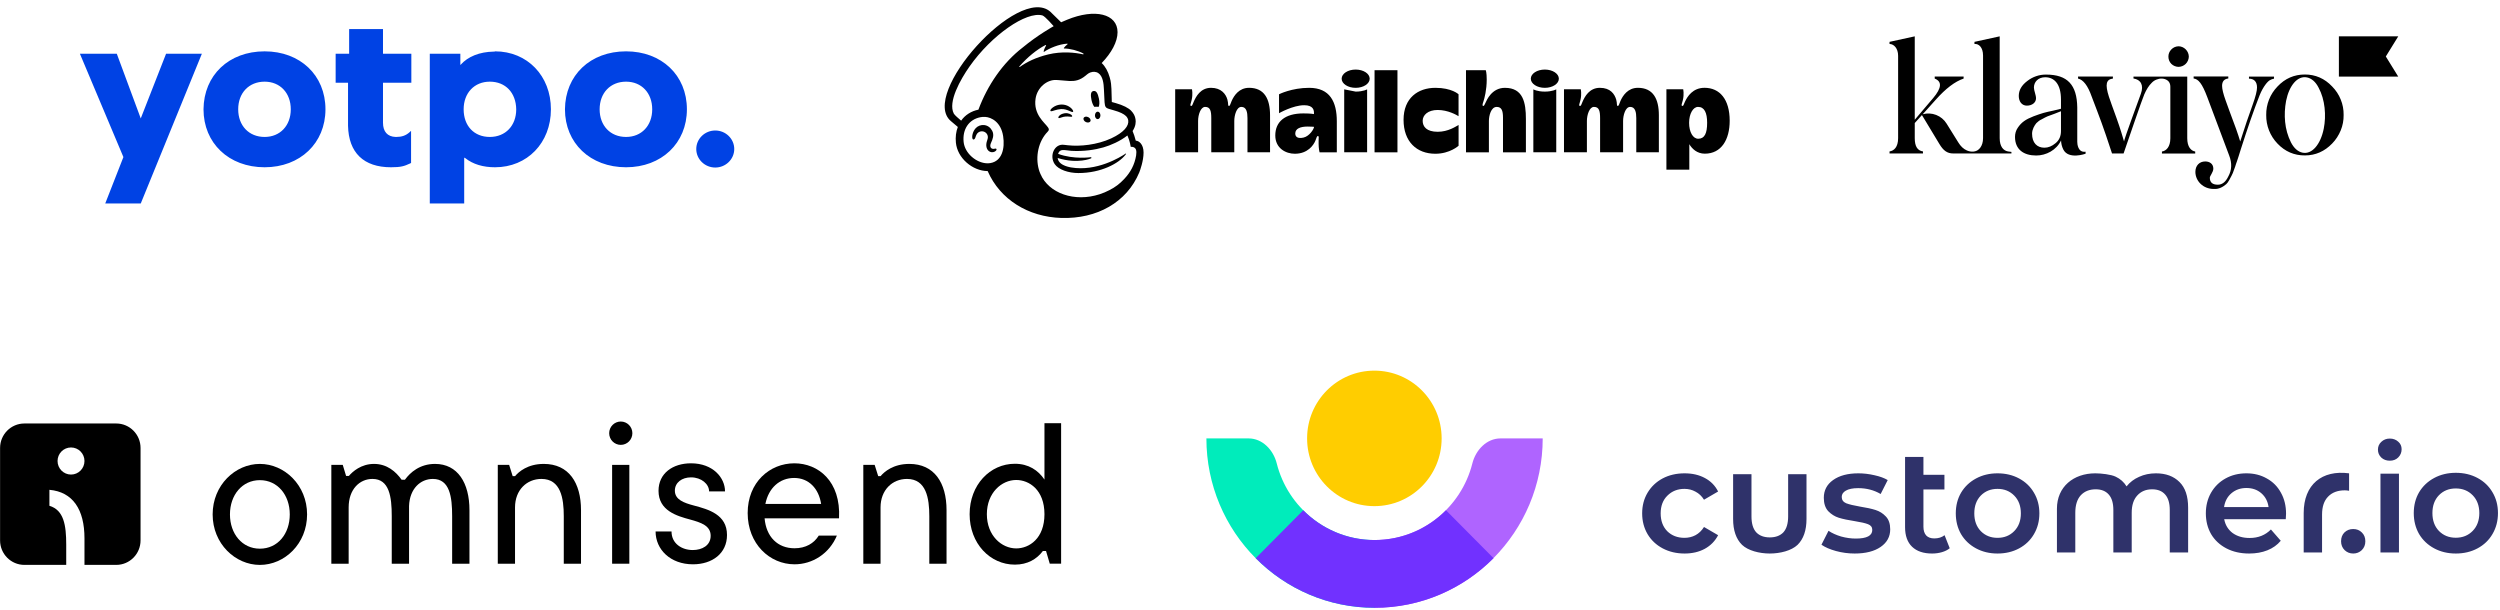 <?xml version="1.0" encoding="UTF-8"?>
<svg xmlns="http://www.w3.org/2000/svg" width="344" height="84" viewBox="0 0 344 84" fill="none">
  <g clip-path="url(#clip0_8121_811)">
    <path fill-rule="evenodd" clip-rule="evenodd" d="M16.071 7.397L19.367 16.296L22.851 7.397H27.776L19.367 28H14.48L16.98 21.613L10.995 7.397H16.071ZM68.117 7.065C72.548 7.065 75.806 10.425 75.806 15.04C75.806 19.656 72.548 23.016 68.117 23.016C66.488 23.016 65.086 22.61 64.026 21.761L63.95 21.724L63.874 21.687V28H59.139V7.397H63.344V8.948L63.382 8.911C64.404 7.767 65.995 7.139 67.927 7.102H68.041L68.117 7.065ZM36.412 7.065C41.298 7.065 44.783 10.351 44.783 15.04C44.783 19.693 41.298 23.016 36.412 23.016C31.488 23.016 28.003 19.693 28.003 15.04C28.041 10.351 31.488 7.065 36.412 7.065ZM52.7 4V7.397H56.601V11.385H52.7V16.887C52.7 18.105 53.306 18.807 54.442 18.844H54.48H54.518C55.276 18.844 55.844 18.659 56.374 18.179L56.412 18.142L56.526 18.031H56.563V22.425L56.412 22.499C55.617 22.868 55.162 23.016 53.798 23.016C50.048 23.016 47.965 21.022 47.889 17.293V17.182V17.071V11.385H46.185V7.397H48.041V4H52.7ZM86.147 7.065C91.033 7.065 94.518 10.351 94.518 15.04C94.518 19.693 91.033 23.016 86.147 23.016C81.223 23.016 77.738 19.693 77.738 15.04C77.776 10.351 81.223 7.065 86.147 7.065ZM98.42 17.957C99.859 17.957 101.033 19.102 101.033 20.505C101.033 21.908 99.859 23.053 98.42 23.053C96.98 23.053 95.806 21.908 95.806 20.505C95.806 19.102 96.98 17.957 98.42 17.957ZM67.397 11.237C65.276 11.237 63.798 12.788 63.798 15.04C63.798 17.33 65.238 18.844 67.397 18.844C69.556 18.844 71.033 17.293 71.033 15.04C70.995 12.751 69.556 11.237 67.397 11.237ZM36.412 11.237C34.253 11.237 32.776 12.788 32.776 15.04C32.776 17.293 34.253 18.844 36.412 18.844C38.533 18.844 40.011 17.293 40.011 15.04C40.011 12.788 38.533 11.237 36.412 11.237ZM86.147 11.237C83.988 11.237 82.51 12.788 82.51 15.04C82.51 17.293 83.988 18.844 86.147 18.844C88.268 18.844 89.745 17.293 89.745 15.04C89.745 12.788 88.268 11.237 86.147 11.237Z" fill="#0042E4"></path>
  </g>
  <g clip-path="url(#clip1_8121_811)">
    <path d="M150.578 14.702C150.79 14.677 150.994 14.676 151.18 14.702C151.288 14.454 151.307 14.028 151.21 13.564C151.065 12.874 150.87 12.456 150.466 12.521C150.062 12.586 150.047 13.086 150.192 13.776C150.273 14.164 150.417 14.497 150.578 14.702Z" fill="black"></path>
    <path d="M147.11 15.248C147.399 15.375 147.576 15.459 147.646 15.386C147.691 15.34 147.677 15.253 147.608 15.141C147.466 14.908 147.172 14.673 146.861 14.54C146.225 14.266 145.466 14.357 144.88 14.778C144.687 14.919 144.504 15.115 144.53 15.234C144.539 15.272 144.567 15.301 144.635 15.311C144.794 15.329 145.351 15.048 145.993 15.009C146.446 14.981 146.821 15.122 147.11 15.248Z" fill="black"></path>
    <path d="M146.524 15.579C146.148 15.638 145.941 15.762 145.807 15.878C145.693 15.977 145.623 16.087 145.624 16.164L145.653 16.232L145.715 16.256C145.8 16.256 145.99 16.18 145.99 16.18C146.514 15.993 146.86 16.015 147.202 16.054C147.391 16.076 147.48 16.087 147.522 16.022C147.534 16.004 147.549 15.964 147.511 15.902C147.423 15.759 147.043 15.518 146.525 15.58L146.524 15.579Z" fill="black"></path>
    <path d="M149.41 16.793C149.665 16.918 149.947 16.869 150.039 16.682C150.13 16.496 149.997 16.244 149.742 16.119C149.486 15.993 149.205 16.043 149.113 16.229C149.021 16.415 149.154 16.667 149.41 16.793Z" fill="black"></path>
    <path d="M151.051 15.363C150.843 15.359 150.671 15.587 150.666 15.871C150.661 16.156 150.826 16.389 151.033 16.392C151.241 16.396 151.413 16.168 151.418 15.884C151.423 15.6 151.258 15.367 151.051 15.363Z" fill="black"></path>
    <path d="M137.097 20.487C137.045 20.422 136.961 20.442 136.879 20.461C136.821 20.474 136.756 20.489 136.685 20.488C136.533 20.485 136.403 20.42 136.33 20.309C136.236 20.164 136.242 19.947 136.346 19.7L136.394 19.589C136.561 19.216 136.839 18.591 136.527 17.997C136.292 17.549 135.907 17.27 135.445 17.212C135.002 17.155 134.546 17.32 134.255 17.64C133.795 18.146 133.724 18.834 133.813 19.078C133.845 19.167 133.896 19.192 133.933 19.197C134.011 19.207 134.126 19.151 134.199 18.956L134.22 18.893C134.252 18.79 134.312 18.599 134.41 18.445C134.529 18.26 134.714 18.133 134.931 18.086C135.151 18.039 135.377 18.081 135.566 18.204C135.888 18.415 136.012 18.808 135.875 19.184C135.804 19.378 135.688 19.75 135.714 20.055C135.765 20.672 136.146 20.921 136.487 20.947C136.82 20.959 137.052 20.773 137.111 20.637C137.145 20.556 137.116 20.507 137.097 20.486V20.487Z" fill="black"></path>
    <path d="M156.283 19.357C156.27 19.313 156.188 19.012 156.075 18.649L155.844 18.032C156.298 17.352 156.306 16.745 156.246 16.401C156.181 15.975 156.004 15.611 155.645 15.236C155.287 14.86 154.555 14.476 153.525 14.187L152.985 14.038C152.982 14.016 152.956 12.766 152.933 12.229C152.916 11.841 152.882 11.236 152.694 10.639C152.47 9.832 152.08 9.126 151.592 8.674C152.938 7.282 153.777 5.747 153.775 4.431C153.771 1.9 150.659 1.134 146.822 2.72L146.01 3.065C146.006 3.061 144.54 1.625 144.518 1.606C140.145 -2.203 126.469 12.975 130.842 16.662L131.797 17.47C131.549 18.111 131.452 18.846 131.532 19.636C131.634 20.65 132.158 21.623 133.008 22.375C133.814 23.088 134.874 23.54 135.903 23.539C137.604 27.454 141.492 29.856 146.05 29.991C150.939 30.136 155.044 27.845 156.763 23.729C156.876 23.441 157.354 22.139 157.354 20.99C157.354 19.835 156.7 19.357 156.284 19.357L156.283 19.357ZM136.279 22.439C136.13 22.464 135.979 22.474 135.826 22.471C134.349 22.431 132.754 21.104 132.595 19.529C132.42 17.789 133.31 16.449 134.887 16.132C135.075 16.094 135.304 16.072 135.549 16.085C136.433 16.133 137.734 16.811 138.032 18.732C138.295 20.434 137.877 22.167 136.279 22.439ZM134.63 15.091C133.648 15.282 132.783 15.837 132.254 16.604C131.938 16.341 131.349 15.831 131.245 15.633C130.4 14.031 132.167 10.918 133.4 9.16C136.45 4.815 141.225 1.526 143.436 2.122C143.796 2.224 144.986 3.602 144.986 3.602C144.986 3.602 142.776 4.826 140.727 6.533C137.965 8.656 135.879 11.742 134.63 15.091ZM150.131 21.788C150.163 21.775 150.185 21.738 150.181 21.702C150.176 21.657 150.136 21.625 150.092 21.629C150.092 21.629 147.778 21.971 145.593 21.172C145.831 20.4 146.464 20.679 147.42 20.756C149.145 20.858 150.69 20.607 151.832 20.28C152.822 19.996 154.122 19.437 155.132 18.641C155.472 19.388 155.593 20.21 155.593 20.21C155.593 20.21 155.856 20.163 156.076 20.298C156.284 20.426 156.437 20.692 156.333 21.38C156.12 22.665 155.574 23.707 154.655 24.666C154.096 25.268 153.417 25.79 152.64 26.17C152.227 26.386 151.788 26.574 151.324 26.725C147.86 27.855 144.313 26.613 143.17 23.945C143.079 23.744 143.002 23.535 142.941 23.315C142.453 21.557 142.867 19.448 144.16 18.121C144.239 18.036 144.321 17.936 144.321 17.811C144.321 17.706 144.254 17.596 144.196 17.518C143.744 16.863 142.178 15.746 142.492 13.586C142.718 12.034 144.077 10.941 145.345 11.006L145.666 11.025C146.215 11.057 146.694 11.127 147.146 11.146C147.903 11.179 148.583 11.069 149.389 10.399C149.661 10.172 149.878 9.976 150.247 9.914C150.286 9.907 150.383 9.873 150.575 9.882C150.772 9.892 150.959 9.946 151.127 10.058C151.773 10.488 151.865 11.527 151.899 12.288C151.918 12.722 151.97 13.773 151.988 14.074C152.029 14.763 152.21 14.86 152.578 14.981C152.784 15.049 152.976 15.1 153.258 15.179C154.113 15.419 154.62 15.662 154.94 15.974C155.131 16.17 155.22 16.377 155.247 16.575C155.348 17.31 154.676 18.217 152.897 19.042C150.952 19.943 148.594 20.171 146.964 19.99L146.393 19.926C145.089 19.751 144.346 21.433 145.128 22.586C145.632 23.329 147.006 23.812 148.38 23.812C151.531 23.813 153.953 22.469 154.854 21.308L154.926 21.206C154.97 21.139 154.933 21.103 154.878 21.14C154.142 21.643 150.873 23.64 147.376 23.039C147.376 23.039 146.951 22.97 146.563 22.819C146.255 22.699 145.61 22.403 145.532 21.742C148.354 22.613 150.131 21.789 150.131 21.789V21.788ZM145.66 21.261L145.661 21.262L145.661 21.263L145.66 21.261ZM140.261 9.141C141.345 7.89 142.68 6.803 143.875 6.192C143.916 6.171 143.961 6.216 143.938 6.256C143.843 6.428 143.66 6.796 143.602 7.074C143.593 7.118 143.641 7.15 143.677 7.125C144.421 6.619 145.715 6.077 146.85 6.007C146.898 6.004 146.922 6.066 146.883 6.096C146.711 6.229 146.522 6.411 146.384 6.596C146.361 6.628 146.383 6.673 146.422 6.673C147.219 6.679 148.342 6.958 149.074 7.368C149.123 7.396 149.089 7.491 149.033 7.478C147.925 7.225 146.112 7.032 144.228 7.491C142.547 7.901 141.263 8.533 140.327 9.213C140.28 9.247 140.223 9.186 140.261 9.141Z" fill="black"></path>
    <path d="M234.541 12.082C232.92 12.082 232.178 13.295 231.855 13.986C231.642 14.442 231.652 14.576 231.497 14.576C231.271 14.576 231.458 14.21 231.56 13.778C231.759 12.929 231.607 12.281 231.607 12.281H229.298V23.346H232.45V19.838C232.823 20.47 233.514 21.145 234.579 21.145C236.858 21.145 238.005 19.219 238.005 16.617C238.005 13.667 236.632 12.081 234.54 12.081L234.541 12.082ZM233.675 19.091C232.952 19.091 232.421 18.176 232.421 16.9C232.421 15.661 232.967 14.709 233.65 14.709C234.527 14.709 234.902 15.512 234.902 16.9C234.902 18.343 234.557 19.091 233.675 19.091Z" fill="black"></path>
    <path d="M171.868 12.084C170.482 12.084 169.796 13.174 169.481 13.876C169.305 14.269 169.256 14.579 169.113 14.579C168.912 14.579 169.057 14.309 168.892 13.711C168.675 12.924 168.024 12.084 166.638 12.084C165.181 12.084 164.558 13.313 164.262 13.988C164.06 14.45 164.059 14.578 163.904 14.578C163.678 14.578 163.865 14.212 163.966 13.78C164.166 12.931 164.014 12.283 164.014 12.283H161.705V20.954H164.857V16.64C164.857 15.789 165.213 14.709 165.824 14.709C166.53 14.709 166.672 15.251 166.672 16.253V20.956H169.837V16.64C169.837 15.882 170.146 14.709 170.809 14.709C171.524 14.709 171.652 15.469 171.652 16.253V20.954H174.759V15.854C174.759 13.591 173.961 12.083 171.869 12.083L171.868 12.084ZM225.369 12.084C223.983 12.084 223.297 13.174 222.982 13.876C222.806 14.269 222.757 14.579 222.614 14.579C222.413 14.579 222.547 14.236 222.393 13.711C222.162 12.928 221.587 12.084 220.139 12.084C218.682 12.084 218.058 13.313 217.763 13.988C217.561 14.45 217.56 14.578 217.404 14.578C217.179 14.578 217.366 14.212 217.467 13.78C217.667 12.931 217.515 12.283 217.515 12.283H215.205V20.954H218.358V16.64C218.358 15.789 218.714 14.709 219.325 14.709C220.031 14.709 220.173 15.251 220.173 16.253V20.956H223.337V16.64C223.337 15.882 223.647 14.709 224.31 14.709C225.025 14.709 225.152 15.469 225.152 16.253V20.954H228.26V15.854C228.26 13.591 227.462 12.083 225.37 12.083L225.369 12.084ZM180.141 12.085C177.726 12.085 175.994 12.972 175.994 12.972V15.578C175.994 15.578 177.907 14.479 179.459 14.479C180.698 14.479 180.85 15.146 180.794 15.7C180.794 15.7 180.436 15.605 179.346 15.605C176.777 15.605 175.48 16.771 175.48 18.641C175.48 20.415 176.938 21.156 178.166 21.156C179.958 21.156 180.745 19.954 180.988 19.383C181.155 18.988 181.186 18.721 181.337 18.721C181.509 18.721 181.451 18.912 181.443 19.306C181.428 19.995 181.461 20.517 181.571 20.957H183.946V16.689C183.946 14.024 183.002 12.085 180.141 12.085ZM179.373 18.928C178.62 19.102 178.229 18.87 178.229 18.371C178.229 17.688 178.937 17.414 179.947 17.414C180.393 17.414 180.812 17.452 180.812 17.452C180.812 17.745 180.176 18.743 179.373 18.928ZM189.138 9.658H192.29V20.957H189.138V9.658ZM195.759 16.62C195.759 15.841 196.485 15.132 197.816 15.132C199.267 15.132 200.434 15.829 200.696 15.988V12.972C200.696 12.972 199.774 12.085 197.508 12.085C195.119 12.085 193.129 13.482 193.129 16.486C193.129 19.49 194.935 21.156 197.501 21.156C199.506 21.156 200.701 20.056 200.701 20.056V17.192C200.323 17.403 199.269 18.133 197.83 18.133C196.307 18.133 195.759 17.433 195.759 16.621L195.759 16.62ZM207.081 12.085C205.256 12.085 204.562 13.812 204.422 14.112C204.282 14.412 204.212 14.584 204.098 14.581C203.899 14.574 204.038 14.212 204.115 13.979C204.262 13.536 204.573 12.376 204.573 10.949C204.573 9.982 204.442 9.658 204.442 9.658H201.721V20.957H204.873V16.642C204.873 15.94 205.153 14.712 205.948 14.712C206.605 14.712 206.812 15.198 206.812 16.178V20.957H209.964V16.368C209.964 14.142 209.594 12.087 207.081 12.087V12.085ZM210.988 12.295V20.956H214.14V12.295C214.14 12.295 213.611 12.605 212.567 12.605C211.524 12.605 210.988 12.295 210.988 12.295Z" fill="black"></path>
    <path d="M214.498 10.829C214.498 11.523 213.634 12.086 212.568 12.086C211.502 12.086 210.639 11.523 210.639 10.829C210.639 10.134 211.502 9.571 212.568 9.571C213.634 9.571 214.498 10.134 214.498 10.829Z" fill="black"></path>
    <path d="M184.963 12.295V20.956H188.115V12.295C188.115 12.295 187.586 12.605 186.543 12.605L184.963 12.295Z" fill="black"></path>
    <path d="M188.47 10.829C188.47 11.523 187.606 12.086 186.54 12.086C185.474 12.086 184.611 11.523 184.611 10.829C184.611 10.134 185.474 9.571 186.54 9.571C187.606 9.571 188.47 10.134 188.47 10.829Z" fill="black"></path>
  </g>
  <g clip-path="url(#clip2_8121_811)">
    <path d="M299.747 9.201C300.12 9.201 300.482 9.054 300.747 8.798C301.012 8.542 301.169 8.175 301.181 7.809C301.181 7.431 301.024 7.064 300.759 6.796C300.494 6.527 300.133 6.368 299.759 6.368C299.386 6.381 299.036 6.527 298.771 6.808C298.506 7.077 298.361 7.443 298.373 7.809C298.373 8.175 298.518 8.529 298.783 8.798C299.036 9.042 299.386 9.189 299.747 9.201ZM309.458 10.544H312.904V10.825C312.711 10.861 312.53 10.922 312.361 11.02C312.048 11.167 311.422 11.887 310.928 13.096C310.108 15.184 309.253 17.662 308.349 20.495L308.012 21.569C307.867 22.057 307.735 22.375 307.675 22.558C307.614 22.753 307.53 23.046 307.386 23.4C307.301 23.669 307.193 23.938 307.06 24.182C306.892 24.499 306.578 25.146 306.325 25.342C305.928 25.683 305.337 26.062 304.602 26.001C303.169 26.001 302.096 24.927 302.084 23.657C302.084 22.79 302.627 22.216 303.446 22.216C304.036 22.216 304.554 22.534 304.554 23.205C304.554 23.693 304.072 24.194 304.072 24.45C304.072 25.11 304.446 25.415 305.181 25.415C305.771 25.415 306.253 25.036 306.614 24.279C307.096 23.413 307.145 22.46 306.735 21.398L303.711 13.34C303.012 11.484 302.494 10.874 301.843 10.8V10.52H306.614V10.8C306.048 10.861 305.759 11.203 305.759 11.814C305.759 12.253 305.928 12.937 306.241 13.804L306.807 15.367C307.458 17.064 307.988 18.541 308.253 19.469C308.867 17.54 309.434 15.855 309.976 14.378C310.373 13.279 310.566 12.498 310.566 12.034C310.566 11.203 310.12 10.825 309.458 10.825V10.544ZM276.289 20.836C275.675 20.727 275.157 20.177 275.157 19.017V5.001L271.687 5.758V6.051C272.277 5.99 272.867 6.515 272.867 7.638V19.017C272.867 20.116 272.277 20.751 271.687 20.836C271.627 20.849 271.578 20.849 271.518 20.861C271.217 20.885 270.916 20.824 270.639 20.702C270.169 20.495 269.783 20.128 269.458 19.591L267.855 17.015C267.518 16.465 267.012 16.05 266.422 15.818C265.831 15.586 265.181 15.55 264.566 15.721L266.373 13.706C267.735 12.18 269 11.216 270.193 10.813V10.532H266.217V10.813C267.241 11.216 267.181 12.107 266 13.499L263.47 16.478V5.001L260 5.758V6.051C260.59 6.051 261.181 6.637 261.181 7.675V19.005C261.181 20.263 260.602 20.751 260 20.836V21.117H264.602V20.836C263.843 20.727 263.47 20.14 263.47 19.017V16.93L264.458 15.831L266.843 19.786C267.41 20.739 267.94 21.117 268.771 21.117H276.771V20.898C276.783 20.898 276.554 20.885 276.289 20.836ZM285.831 19.506V14.768C285.783 11.68 284.494 10.263 281.542 10.263C280.602 10.251 279.687 10.568 278.94 11.155C278.157 11.753 277.783 12.424 277.783 13.206C277.783 13.963 278.205 14.536 278.892 14.536C279.627 14.536 280.157 14.109 280.157 13.523C280.157 13.084 279.867 12.461 279.867 12.046C279.867 11.289 280.434 10.63 281.422 10.63C282.687 10.63 283.59 11.582 283.59 13.694V14.964L282.542 15.22C282 15.33 281.53 15.44 281.181 15.538C280.819 15.648 280.361 15.794 279.819 16.002C278.723 16.429 278.145 16.832 277.639 17.589C277.386 17.955 277.265 18.395 277.265 18.834C277.265 20.592 278.482 21.398 280.181 21.398C281.53 21.398 282.952 20.678 283.602 19.323C283.614 19.75 283.711 20.165 283.904 20.556C284.614 22.009 286.976 21.154 286.976 21.154V20.873C285.916 21.032 285.831 19.799 285.831 19.506ZM283.59 18.041C283.59 18.736 283.337 19.31 282.831 19.713C282.349 20.116 281.843 20.324 281.313 20.324C280.289 20.324 279.614 19.652 279.614 18.395C279.614 17.808 279.94 17.259 280.205 16.942C280.422 16.722 280.663 16.539 280.94 16.417C281.301 16.221 281.47 16.124 281.723 16.014L282.687 15.66C283.169 15.464 283.458 15.367 283.59 15.306V18.041ZM330 10.544H321.831V5.001H330L328.289 7.772L330 10.544ZM313.386 19.762C312.373 18.712 311.807 17.296 311.831 15.818C311.819 15.098 311.952 14.378 312.217 13.706C312.482 13.035 312.88 12.424 313.386 11.899C314.422 10.8 315.675 10.251 317.157 10.251C318.602 10.251 319.867 10.8 320.904 11.899C321.41 12.412 321.819 13.023 322.084 13.694C322.361 14.366 322.494 15.086 322.482 15.818C322.494 16.551 322.361 17.271 322.084 17.943C321.807 18.614 321.41 19.237 320.904 19.75C319.867 20.824 318.614 21.386 317.157 21.386C315.687 21.398 314.422 20.849 313.386 19.762ZM319.048 12.082C318.639 11.264 318.084 10.788 317.446 10.654C316.145 10.385 315 11.741 314.566 13.877C314.386 14.842 314.337 15.818 314.434 16.783C314.53 17.76 314.795 18.7 315.229 19.579C315.651 20.397 316.193 20.873 316.831 21.007C318.133 21.276 319.313 19.872 319.747 17.711C320.108 15.904 319.928 13.706 319.048 12.082Z" fill="black"></path>
    <path d="M300.965 19.017V10.544H293.567V10.8C294.555 10.947 295.025 11.704 294.579 12.913C292.266 19.237 292.41 18.956 292.266 19.457C292.121 18.968 291.784 17.772 291.242 16.27C290.699 14.768 290.338 13.779 290.193 13.328C289.627 11.569 289.82 10.922 290.736 10.813V10.532H285.94V10.813C286.651 10.959 287.29 11.789 287.808 13.267L288.543 15.196C289.35 17.271 290.302 20.14 290.615 21.117H292.205C292.724 19.616 294.772 13.608 295.049 12.998C295.35 12.302 295.687 11.777 296.061 11.411C296.242 11.216 296.459 11.057 296.712 10.959C296.952 10.861 297.218 10.8 297.483 10.813C297.483 10.813 298.639 10.813 298.639 11.936V19.029C298.639 20.214 298.073 20.763 297.483 20.849V21.129H302.061V20.849C301.471 20.751 300.965 20.201 300.965 19.017Z" fill="black"></path>
  </g>
  <g clip-path="url(#clip3_8121_811)">
    <path fill-rule="evenodd" clip-rule="evenodd" d="M35.757 75.498C33.321 75.498 31.642 73.454 31.642 70.783C31.642 68.113 33.321 66.069 35.757 66.069C38.194 66.069 39.873 68.113 39.873 70.783C39.872 73.454 38.221 75.498 35.757 75.498ZM35.757 63.834C32.373 63.834 29.26 66.75 29.26 70.783C29.26 74.816 32.374 77.732 35.757 77.732C39.169 77.732 42.255 74.816 42.255 70.783C42.255 66.75 39.141 63.834 35.757 63.834Z" fill="black"></path>
    <path fill-rule="evenodd" clip-rule="evenodd" d="M59.86 63.834C57.775 63.834 56.448 65.002 55.717 66.009H55.258C54.472 64.894 53.254 63.834 51.467 63.834C49.68 63.834 48.516 64.894 48.002 65.492H47.623L47.163 63.969H45.592V77.568H47.975V69.817C47.975 67.315 49.491 65.9 51.25 65.9C53.579 65.9 53.904 68.375 53.904 71.014V77.568H56.286V69.627C56.368 67.233 57.857 65.901 59.562 65.901C61.891 65.901 62.215 68.376 62.215 71.014V77.569H64.598V70.198C64.598 66.445 62.973 63.834 59.86 63.834Z" fill="black"></path>
    <path fill-rule="evenodd" clip-rule="evenodd" d="M74.828 63.834C72.591 63.834 71.379 64.921 70.867 65.519H70.544L70.059 63.969H68.495V77.568H70.867V69.817C70.867 67.423 72.484 65.9 74.504 65.9C77.171 65.9 77.576 68.593 77.576 71.014V77.568H79.947V70.198C79.948 66.417 78.251 63.834 74.828 63.834Z" fill="black"></path>
    <path d="M86.597 63.968H84.228V77.566H86.597V63.968Z" fill="black"></path>
    <path d="M85.419 61.214C86.3 61.214 87.014 60.495 87.014 59.608C87.014 58.721 86.3 58.002 85.419 58.002C84.537 58.002 83.823 58.721 83.823 59.608C83.823 60.495 84.537 61.214 85.419 61.214Z" fill="black"></path>
    <path fill-rule="evenodd" clip-rule="evenodd" d="M95.461 69.555C94.133 69.201 92.861 68.765 92.861 67.512C92.861 66.394 93.836 65.685 95.081 65.685C96.516 65.685 97.572 66.611 97.572 67.62H99.764C99.764 65.74 98.113 63.751 95.081 63.751C92.59 63.751 90.613 65.113 90.613 67.538C90.613 70.264 93.132 70.999 94.972 71.49C96.462 71.899 97.788 72.335 97.788 73.724C97.788 75.06 96.597 75.686 95.325 75.686C93.836 75.686 92.401 74.814 92.401 73.125H90.208C90.208 75.605 92.239 77.649 95.353 77.649C98.006 77.649 100.036 76.15 100.036 73.616C100.036 70.808 97.518 70.1 95.461 69.555Z" fill="black"></path>
    <path fill-rule="evenodd" clip-rule="evenodd" d="M105.318 69.337C105.751 67.157 107.269 65.767 109.273 65.767C111.306 65.767 112.661 67.239 112.986 69.337H105.318ZM109.302 63.751C105.914 63.751 102.879 66.367 102.879 70.591C102.879 74.843 105.913 77.649 109.328 77.649C111.794 77.649 114.124 76.178 115.154 73.698H112.661C112.01 74.76 110.873 75.442 109.327 75.442C106.997 75.442 105.426 73.861 105.209 71.327H115.451C115.723 66.176 112.553 63.751 109.302 63.751Z" fill="black"></path>
    <path fill-rule="evenodd" clip-rule="evenodd" d="M125.125 63.834C122.888 63.834 121.676 64.922 121.164 65.52H120.841L120.355 63.97H118.792V77.569H121.163V69.817C121.163 67.424 122.78 65.901 124.801 65.901C127.468 65.901 127.873 68.593 127.873 71.014V77.569H130.244V70.198C130.244 66.418 128.547 63.834 125.125 63.834Z" fill="black"></path>
    <path fill-rule="evenodd" clip-rule="evenodd" d="M139.836 75.462C137.814 75.462 135.792 73.693 135.792 70.754C135.792 67.815 137.814 66.046 139.836 66.046C141.615 66.046 143.718 67.407 143.718 70.754C143.718 74.101 141.615 75.462 139.836 75.462ZM143.718 58.236V65.991C142.855 64.712 141.534 63.814 139.647 63.814C136.223 63.814 133.42 66.726 133.42 70.754C133.42 74.781 136.223 77.693 139.647 77.693C141.399 77.693 142.666 76.931 143.502 75.815H143.933L144.445 77.557H146.009V58.236H143.718Z" fill="black"></path>
    <path d="M15.994 58.272H3.357C1.508 58.272 0.01 59.78 0.01 61.642V74.36C0.01 76.221 1.508 77.729 3.357 77.729H4.77H9.112V74.939C9.112 72.256 8.782 70.192 6.799 69.596V67.398C10.023 67.688 11.624 70.105 11.624 74.074V77.729H14.251H15.993C17.842 77.729 19.34 76.221 19.34 74.36V61.641C19.341 59.78 17.843 58.272 15.994 58.272ZM9.772 65.3C8.748 65.3 7.919 64.465 7.919 63.435C7.919 62.406 8.748 61.571 9.772 61.571C10.795 61.571 11.624 62.406 11.624 63.435C11.624 64.465 10.796 65.3 9.772 65.3Z" fill="black"></path>
  </g>
  <g clip-path="url(#clip4_8121_811)">
    <path d="M189.114 69.645C194.226 69.645 198.37 65.472 198.37 60.323C198.37 55.174 194.226 51 189.114 51C184.001 51 179.857 55.174 179.857 60.323C179.857 65.472 184.001 69.645 189.114 69.645Z" fill="#FFCD00"></path>
    <path d="M189.172 74.309C189.162 74.309 189.152 74.309 189.142 74.309C182.654 74.309 177.205 69.827 175.681 63.77C175.213 61.907 173.709 60.325 171.801 60.325H166C166 73.197 176.361 83.632 189.142 83.632C189.152 83.632 189.162 83.632 189.172 83.632V74.309Z" fill="#00ECBB"></path>
    <path d="M189.104 74.309C189.114 74.309 189.124 74.309 189.135 74.309C195.622 74.309 201.071 69.827 202.595 63.77C203.064 61.907 204.567 60.325 206.476 60.325H212.276C212.276 73.197 201.915 83.632 189.135 83.632C189.124 83.632 189.114 83.632 189.104 83.632V74.309Z" fill="#AF64FF"></path>
    <path d="M205.511 76.805C201.323 81.022 195.538 83.631 189.147 83.631C182.757 83.631 176.972 81.022 172.784 76.805L179.329 70.212C181.842 72.743 185.313 74.308 189.147 74.308C192.982 74.308 196.453 72.743 198.966 70.212L205.511 76.805Z" fill="#7131FF"></path>
    <path fill-rule="evenodd" clip-rule="evenodd" d="M327.552 65.18H330.097V76.022H327.552V65.18ZM328.834 63.393C328.372 63.393 327.986 63.251 327.673 62.967C327.361 62.669 327.205 62.303 327.205 61.87C327.205 61.437 327.361 61.078 327.673 60.794C327.986 60.496 328.372 60.347 328.834 60.347C329.296 60.347 329.683 60.489 329.995 60.774C330.307 61.044 330.463 61.389 330.463 61.809C330.463 62.256 330.307 62.635 329.995 62.946C329.696 63.244 329.309 63.393 328.834 63.393ZM323.802 76.165C323.34 76.165 322.947 76.009 322.621 75.698C322.295 75.373 322.132 74.967 322.132 74.479C322.132 73.978 322.288 73.572 322.6 73.261C322.926 72.95 323.326 72.794 323.802 72.794C324.277 72.794 324.671 72.95 324.983 73.261C325.309 73.572 325.471 73.978 325.471 74.479C325.471 74.967 325.309 75.373 324.983 75.698C324.657 76.009 324.263 76.165 323.802 76.165ZM334.944 75.454C335.826 75.928 336.818 76.165 337.917 76.165C339.03 76.165 340.028 75.928 340.91 75.454C341.793 74.98 342.478 74.324 342.967 73.484C343.469 72.632 343.72 71.67 343.72 70.601C343.72 69.532 343.469 68.577 342.967 67.738C342.478 66.899 341.793 66.242 340.91 65.769C340.028 65.295 339.03 65.058 337.917 65.058C336.818 65.058 335.826 65.295 334.944 65.769C334.062 66.242 333.369 66.899 332.867 67.738C332.378 68.577 332.134 69.532 332.134 70.601C332.134 71.67 332.378 72.632 332.867 73.484C333.369 74.324 334.062 74.98 334.944 75.454ZM340.238 73.058C339.628 73.681 338.854 73.992 337.917 73.992C336.98 73.992 336.207 73.681 335.596 73.058C334.998 72.435 334.7 71.616 334.7 70.601C334.7 69.586 334.998 68.767 335.596 68.144C336.207 67.522 336.98 67.21 337.917 67.21C338.854 67.21 339.628 67.522 340.238 68.144C340.849 68.767 341.155 69.586 341.155 70.601C341.155 71.616 340.849 72.435 340.238 73.058ZM268.282 75.438C267.986 75.68 267.622 75.862 267.191 75.983C266.773 76.104 266.328 76.165 265.856 76.165C264.671 76.165 263.754 75.855 263.107 75.237C262.46 74.618 262.137 73.717 262.137 72.534V62.871H264.664V65.332H267.554V67.349H264.664V72.473C264.664 72.998 264.792 73.401 265.048 73.683C265.304 73.952 265.674 74.087 266.16 74.087C266.726 74.087 267.197 73.939 267.574 73.643L268.282 75.438ZM231.803 76.165C230.685 76.165 229.68 75.929 228.791 75.459C227.902 74.988 227.208 74.336 226.709 73.502C226.21 72.655 225.961 71.7 225.961 70.637C225.961 69.575 226.21 68.627 226.709 67.793C227.208 66.959 227.895 66.307 228.771 65.836C229.66 65.366 230.671 65.13 231.803 65.13C232.868 65.13 233.797 65.346 234.593 65.776C235.401 66.206 236.008 66.825 236.412 67.632L234.471 68.761C234.161 68.264 233.77 67.894 233.299 67.652C232.841 67.396 232.335 67.269 231.783 67.269C230.84 67.269 230.058 67.578 229.438 68.197C228.818 68.802 228.508 69.615 228.508 70.637C228.508 71.659 228.811 72.48 229.418 73.098C230.038 73.704 230.826 74.006 231.783 74.006C232.335 74.006 232.841 73.885 233.299 73.643C233.77 73.388 234.161 73.011 234.471 72.513L236.412 73.643C235.994 74.45 235.381 75.075 234.572 75.519C233.777 75.949 232.854 76.165 231.803 76.165ZM252.633 75.822C253.469 76.05 254.325 76.165 255.201 76.165C256.71 76.165 257.903 75.862 258.778 75.257C259.655 74.652 260.093 73.845 260.093 72.836C260.093 72.07 259.89 71.478 259.486 71.061C259.096 70.644 258.623 70.348 258.071 70.174C257.519 69.999 256.811 69.844 255.949 69.71C255.086 69.562 254.446 69.407 254.028 69.246C253.624 69.071 253.422 68.782 253.422 68.378C253.422 68.015 253.611 67.726 253.988 67.511C254.379 67.282 254.945 67.168 255.686 67.168C256.832 67.168 257.862 67.437 258.778 67.975L259.749 66.058C259.277 65.776 258.671 65.554 257.93 65.393C257.188 65.218 256.447 65.13 255.706 65.13C254.251 65.13 253.092 65.44 252.229 66.058C251.38 66.663 250.956 67.477 250.956 68.499C250.956 69.279 251.158 69.891 251.562 70.335C251.98 70.765 252.465 71.068 253.017 71.243C253.584 71.417 254.311 71.572 255.201 71.707C256.05 71.841 256.663 71.982 257.04 72.13C257.431 72.278 257.626 72.54 257.626 72.917C257.626 73.71 256.872 74.107 255.362 74.107C254.702 74.107 254.028 74.013 253.341 73.825C252.667 73.623 252.088 73.361 251.603 73.038L250.632 74.954C251.131 75.304 251.798 75.593 252.633 75.822ZM271.906 75.459C272.782 75.929 273.765 76.165 274.857 76.165C275.962 76.165 276.953 75.929 277.828 75.459C278.704 74.988 279.385 74.336 279.87 73.502C280.369 72.655 280.618 71.7 280.618 70.637C280.618 69.575 280.369 68.627 279.87 67.793C279.385 66.959 278.704 66.307 277.828 65.836C276.953 65.366 275.962 65.13 274.857 65.13C273.765 65.13 272.782 65.366 271.906 65.836C271.029 66.307 270.342 66.959 269.844 67.793C269.358 68.627 269.116 69.575 269.116 70.637C269.116 71.7 269.358 72.655 269.844 73.502C270.342 74.336 271.029 74.988 271.906 75.459ZM277.161 73.078C276.555 73.697 275.787 74.006 274.857 74.006C273.927 74.006 273.159 73.697 272.552 73.078C271.959 72.46 271.663 71.646 271.663 70.637C271.663 69.629 271.959 68.815 272.552 68.197C273.159 67.578 273.927 67.269 274.857 67.269C275.787 67.269 276.555 67.578 277.161 68.197C277.768 68.815 278.071 69.629 278.071 70.637C278.071 71.646 277.768 72.46 277.161 73.078ZM296.659 65.13C298.02 65.13 299.098 65.527 299.893 66.321C300.688 67.101 301.086 68.277 301.086 69.851V76.023H298.559V70.174C298.559 69.232 298.35 68.526 297.932 68.055C297.515 67.571 296.915 67.329 296.133 67.329C295.284 67.329 294.604 67.612 294.092 68.176C293.579 68.728 293.323 69.521 293.323 70.557V76.023H290.797V70.174C290.797 69.232 290.588 68.526 290.17 68.055C289.752 67.571 289.153 67.329 288.371 67.329C287.508 67.329 286.821 67.605 286.309 68.156C285.811 68.708 285.561 69.508 285.561 70.557V76.023H283.034V69.996C283.034 66.974 285.322 65.13 288.312 65.13C289.12 65.13 290.5 65.285 291.12 65.594C291.754 65.89 292.252 66.334 292.616 66.926C293.061 66.361 293.633 65.924 294.334 65.615C295.035 65.292 295.81 65.13 296.659 65.13ZM314.521 71.444C314.548 71.121 314.561 70.873 314.561 70.698C314.561 69.595 314.325 68.627 313.854 67.793C313.395 66.946 312.748 66.294 311.913 65.836C311.091 65.366 310.154 65.13 309.103 65.13C308.038 65.13 307.082 65.366 306.233 65.836C305.384 66.307 304.717 66.966 304.231 67.813C303.76 68.647 303.524 69.588 303.524 70.637C303.524 71.7 303.766 72.655 304.252 73.502C304.75 74.336 305.451 74.988 306.354 75.459C307.257 75.929 308.301 76.165 309.487 76.165C310.417 76.165 311.253 76.017 311.994 75.721C312.735 75.425 313.348 74.988 313.833 74.41L312.479 72.856C311.711 73.636 310.734 74.026 309.548 74.026C308.618 74.026 307.837 73.798 307.203 73.341C306.583 72.87 306.199 72.238 306.051 71.444H314.521ZM307.041 67.874C307.607 67.39 308.295 67.148 309.103 67.148C309.925 67.148 310.612 67.39 311.165 67.874C311.718 68.358 312.048 68.99 312.155 69.77H306.03C306.152 68.977 306.489 68.344 307.041 67.874ZM323.234 65.13V67.531C323.019 67.49 322.823 67.47 322.648 67.47C321.665 67.47 320.896 67.76 320.344 68.338C319.791 68.903 319.515 69.723 319.515 70.799V76.023H316.988V70.592C316.988 66.655 319.515 64.637 323.234 65.13ZM243.521 76.165C242.081 76.163 240.543 75.766 239.709 74.975C238.887 74.168 238.476 72.977 238.476 71.404V65.251H241.003V71.061C241.003 72.029 241.218 72.755 241.65 73.24C242.094 73.71 242.721 73.946 243.53 73.946C244.334 73.944 244.958 73.709 245.401 73.24C245.832 72.756 246.048 72.029 246.048 71.061V65.252H248.574V71.404C248.574 72.978 248.164 74.168 247.341 74.975C246.506 75.768 244.963 76.165 243.521 76.165Z" fill="#2F326A"></path>
  </g>
  <defs>
    <clipPath id="clip0_8121_811">
      <rect width="90" height="24" fill="white" transform="translate(11 4)"></rect>
    </clipPath>
    <clipPath id="clip1_8121_811">
      <rect width="108" height="29" fill="white" transform="translate(130 1)"></rect>
    </clipPath>
    <clipPath id="clip2_8121_811">
      <rect width="70" height="21" fill="white" transform="translate(260 5)"></rect>
    </clipPath>
    <clipPath id="clip3_8121_811">
      <rect width="146" height="20" fill="white" transform="translate(0 58)"></rect>
    </clipPath>
    <clipPath id="clip4_8121_811">
      <rect width="178" height="33" fill="white" transform="translate(166 51)"></rect>
    </clipPath>
  </defs>
</svg>
